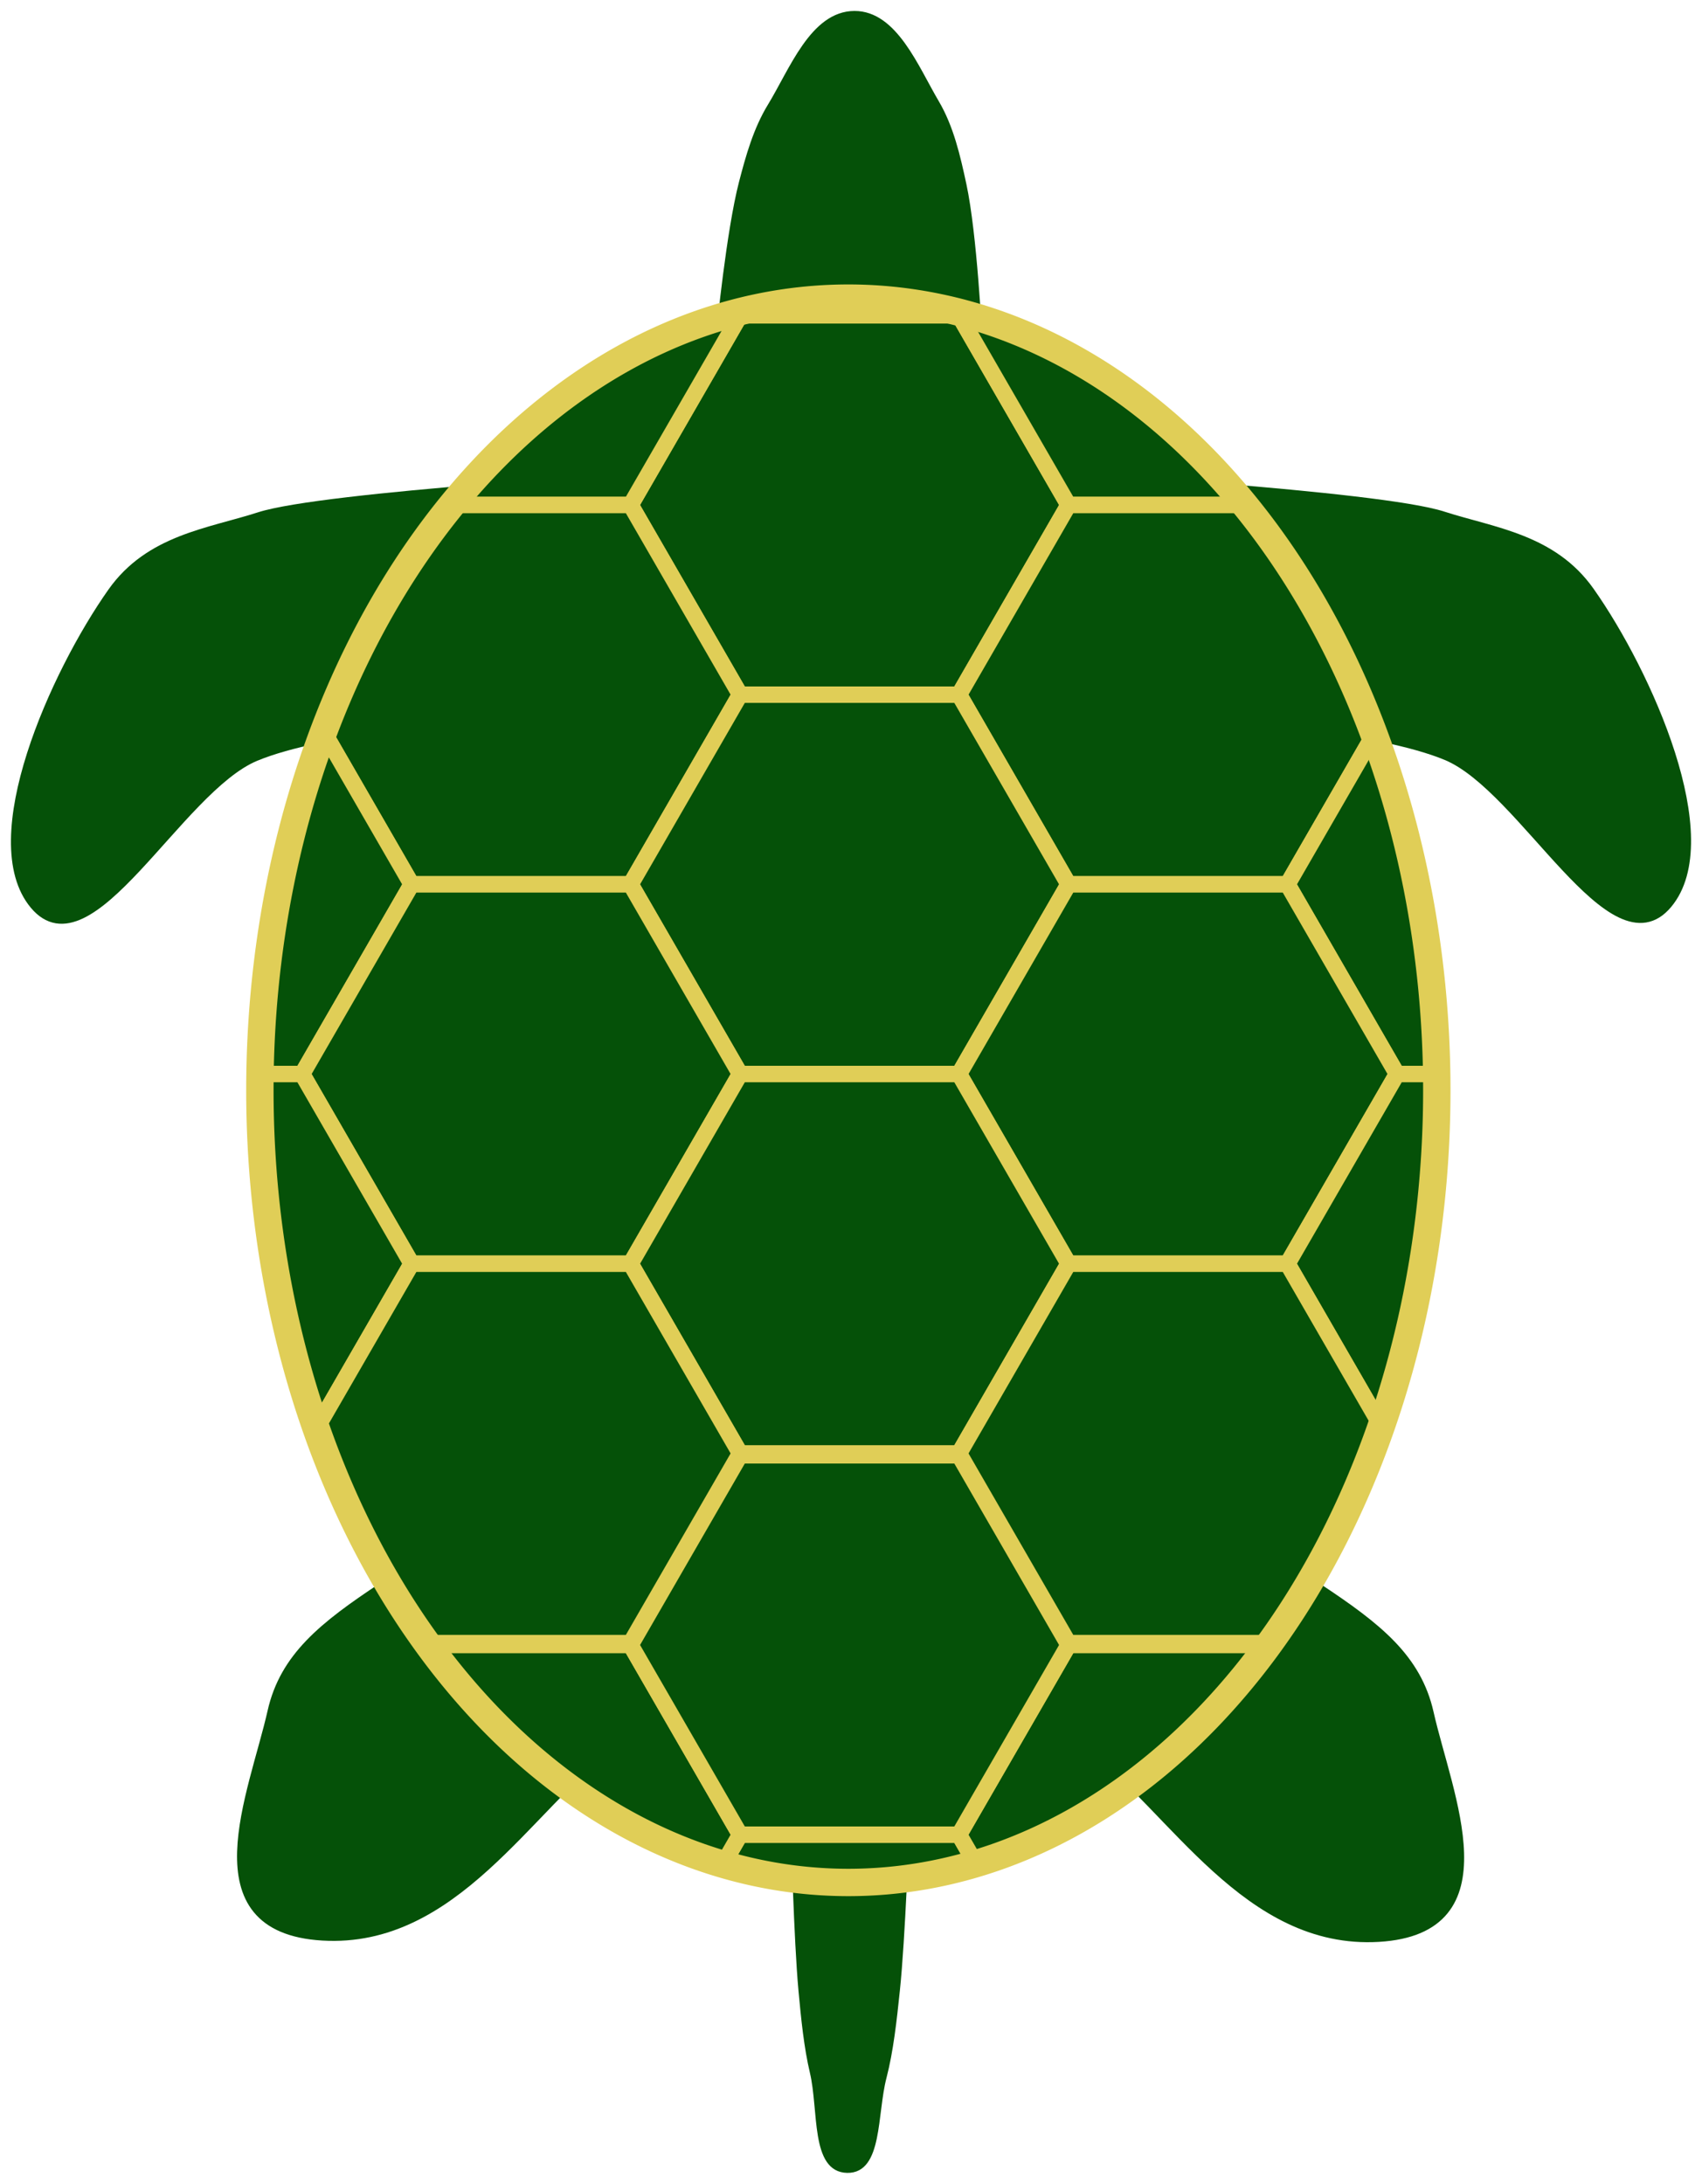 <?xml version="1.0" encoding="UTF-8" standalone="no"?> <svg xmlns:inkscape="http://www.inkscape.org/namespaces/inkscape" xmlns:sodipodi="http://sodipodi.sourceforge.net/DTD/sodipodi-0.dtd" xmlns="http://www.w3.org/2000/svg" xmlns:svg="http://www.w3.org/2000/svg" xmlns:rdf="http://www.w3.org/1999/02/22-rdf-syntax-ns#" xmlns:cc="http://creativecommons.org/ns#" xmlns:dc="http://purl.org/dc/elements/1.1/" width="310.911" height="398.807" viewBox="-2 -2 310.911 398.807" version="1.1" xml:space="preserve" id="SVGRoot" sodipodi:docname="turtle_shell.svg" inkscape:version="1.3.2 (091e20e, 2023-11-25, custom)"><title id="title161">The Gilded Turtle Logo</title><defs id="defs126"><clipPath id="clipPath5"><path id="path5" style="stroke-width:0.1;stroke-linecap:square;paint-order:markers fill stroke;stop-color:#000000" d="M 438.251,553.764 H 1298.121 V 755.159 H 438.251 Z" sodipodi:nodetypes="ccccc"></path></clipPath><clipPath id="clipPath15"><rect style="fill:none;stroke:#000000;stroke-linecap:butt;stroke-linejoin:bevel;paint-order:stroke markers fill;stop-color:#000000" id="rect15-7" width="45.034" height="38.956" x="262.483" y="121.001"></rect></clipPath><linearGradient id="swatch136" inkscape:swatch="solid"><stop style="stop-color:#055108;stop-opacity:1;" offset="0" id="stop136"></stop></linearGradient> <clipPath id="clipPath129"><path style="fill:none;stroke:#e0ce57;stroke-width:5;paint-order:stroke fill markers" d="M 585.515,385.959 A 107.497,144.663 0 0 1 478.018,530.623 107.497,144.663 0 0 1 370.521,385.959 107.497,144.663 0 0 1 478.018,241.296 107.497,144.663 0 0 1 585.515,385.959 Z" id="path129"></path></clipPath></defs> <style type="text/css" id="style1"> g.prefab path { vector-effect:non-scaling-stroke; -inkscape-stroke:hairline; fill: none; fill-opacity: 1; stroke-opacity: 1; stroke: #00349c; } </style> <g inkscape:groupmode="layer" id="layer4" inkscape:label="Rear - weak" style="display:none" transform="translate(-326.647,-188.278)"><path style="fill:#055108;fill-opacity:1;stroke:#055108;stroke-width:0.683px;stroke-linecap:butt;stroke-linejoin:miter;stroke-opacity:1" d="m 489.594,520.254 c 0,0 -0.696,19.867 -1.706,29.534 -0.57,5.457 -1.187,11.08 -2.437,15.873 -1.745,6.687 -0.704,17.188 -6.836,17.081 -6.381,-0.112 -4.848,-11.095 -6.487,-18.013 -1.074,-4.535 -1.605,-9.776 -2.077,-14.906 -0.865,-9.386 -1.359,-29.17 -1.359,-29.17 z" id="path130-9" sodipodi:nodetypes="cssssscc"></path><path style="fill:#055108;fill-opacity:1;stroke:#055108;stroke-width:1px;stroke-linecap:butt;stroke-linejoin:miter;stroke-opacity:1" d="m 551.849,487.999 c 0,0 10.846,11.911 16.749,17.977 4.613,4.74 7.63,8.473 8.581,15.018 1.448,9.973 6.152,26.092 -3.882,27.019 -10.219,0.944 -15.927,-15.467 -22.587,-23.274 -5.95,-6.974 -14.252,-20.777 -14.252,-20.777 z" id="path154" sodipodi:nodetypes="csssscc"></path><path style="fill:#055108;fill-opacity:1;stroke:#055108;stroke-width:1px;stroke-linecap:butt;stroke-linejoin:miter;stroke-opacity:1" d="m 403.531,488.089 c 0,0 -10.846,11.911 -16.749,17.977 -4.613,4.74 -7.63,8.473 -8.581,15.018 -1.448,9.973 -6.152,26.092 3.882,27.019 10.219,0.944 15.927,-15.467 22.587,-23.274 5.95,-6.974 14.252,-20.777 14.252,-20.777 z" id="path154-5" sodipodi:nodetypes="csssscc"></path></g><g inkscape:groupmode="layer" id="g161" inkscape:label="Rear - strong" transform="translate(-326.647,-188.278)"><path style="fill:#055108;fill-opacity:1;stroke:#055108;stroke-width:0.683px;stroke-linecap:butt;stroke-linejoin:miter;stroke-opacity:1" d="m 490.394,520.254 c 0,0 -0.696,19.867 -1.706,29.534 -0.57,5.457 -1.187,11.08 -2.437,15.873 -1.745,6.687 -0.704,17.188 -6.836,17.081 -6.381,-0.112 -4.848,-11.095 -6.487,-18.013 -1.074,-4.535 -1.605,-9.776 -2.077,-14.906 -0.865,-9.386 -1.359,-29.17 -1.359,-29.17 z" id="path159" sodipodi:nodetypes="cssssscc" inkscape:label="Tail"></path><path style="fill:#055108;fill-opacity:1;stroke:#055108;stroke-width:1.883px;stroke-linecap:butt;stroke-linejoin:miter;stroke-opacity:1" d="m 433.881,449.01 c 0,0 -25.448,18.003 -39.298,27.171 -10.823,7.164 -17.902,12.806 -20.132,22.699 -3.397,15.073 -14.434,39.437 9.109,40.838 23.976,1.426 37.368,-23.377 52.996,-35.177 13.96,-10.541 33.44,-31.404 33.44,-31.404 z" id="path161" sodipodi:nodetypes="csssscc" inkscape:label="Left Rear Leg"></path><path style="fill:#055108;fill-opacity:1;stroke:#055108;stroke-width:1.883px;stroke-linecap:butt;stroke-linejoin:miter;stroke-opacity:1" d="m 526.174,449.25 c 0,0 25.448,18.003 39.298,27.171 10.823,7.164 17.902,12.806 20.132,22.699 3.397,15.073 14.434,39.437 -9.109,40.838 -23.976,1.426 -37.368,-23.377 -52.996,-35.177 -13.96,-10.541 -33.44,-31.404 -33.44,-31.404 z" id="path161-5" sodipodi:nodetypes="csssscc" inkscape:label="Right Rear Leg"></path></g><g inkscape:groupmode="layer" id="Front" inkscape:label="Front - weak" style="display:none" transform="translate(-326.647,-188.278)"><path style="fill:#055108;fill-opacity:1;stroke:#055108;stroke-width:1px;stroke-linecap:butt;stroke-linejoin:miter;stroke-opacity:1" d="m 503.151,247.855 c 0,0 -0.898,-18.734 -2.862,-27.861 -1.109,-5.152 -2.317,-10.462 -4.996,-15.001 -3.738,-6.332 -7.604,-16.236 -14.958,-16.215 -7.606,0.022 -11.409,10.371 -15.375,16.862 -2.6,4.255 -3.986,9.185 -5.238,14.011 -2.29,8.83 -4.082,27.059 -4.082,27.059 z" id="path130" sodipodi:nodetypes="cssssscc"></path><path style="fill:#055108;fill-opacity:1;stroke:#055108;stroke-width:1px;stroke-linecap:butt;stroke-linejoin:miter;stroke-opacity:1" d="m 426.086,262.296 c 0,0 -42.682,7.382 -50.594,10.391 -6.182,2.351 -13.814,3.935 -17.438,9.468 -5.521,8.43 -11.31,25.044 -2.604,30.119 8.866,5.168 16.049,-13.156 25.382,-17.424 8.337,-3.812 26.606,-6.967 26.606,-6.967 z" id="path154-7-6" sodipodi:nodetypes="csssscc"></path><path style="fill:#055108;fill-opacity:1;stroke:#055108;stroke-width:1px;stroke-linecap:butt;stroke-linejoin:miter;stroke-opacity:1" d="m 533.431,262.599 c 0,0 42.682,7.382 50.594,10.391 6.182,2.351 13.814,3.935 17.438,9.468 5.521,8.43 11.31,25.044 2.604,30.119 -8.866,5.168 -16.049,-13.156 -25.382,-17.424 -8.337,-3.812 -26.606,-6.967 -26.606,-6.967 z" id="path154-7-6-7" sodipodi:nodetypes="csssscc"></path></g><g inkscape:groupmode="layer" id="g158" inkscape:label="Front - strong" transform="translate(-326.647,-188.278)"><path style="fill:#055108;fill-opacity:1;stroke:#055108;stroke-width:1px;stroke-linecap:butt;stroke-linejoin:miter;stroke-opacity:1" d="m 503.551,247.855 c 0,0 -0.898,-18.734 -2.862,-27.861 -1.109,-5.152 -2.317,-10.462 -4.996,-15.001 -3.738,-6.332 -7.604,-16.236 -14.958,-16.215 -7.606,0.022 -11.409,10.371 -15.375,16.862 -2.6,4.255 -3.986,9.185 -5.238,14.011 -2.29,8.83 -4.082,27.059 -4.082,27.059 z" id="path156" sodipodi:nodetypes="cssssscc" inkscape:label="Head"></path><path style="fill:#055108;fill-opacity:1;stroke:#055108;stroke-width:1.635px;stroke-linecap:butt;stroke-linejoin:miter;stroke-opacity:1" d="m 516.305,273.196 c 0,0 60.17,3.489 71.906,7.28 9.171,2.962 20.023,4.092 26.875,13.796 10.44,14.785 24.149,45.195 14.215,57.101 -10.117,12.125 -26.314,-21.216 -40.414,-27.066 -12.596,-5.226 -38.348,-6.711 -38.348,-6.711 z" id="path158" sodipodi:nodetypes="csssscc" inkscape:label="Right Front Leg"></path><path style="fill:#055108;fill-opacity:1;stroke:#055108;stroke-width:1.635px;stroke-linecap:butt;stroke-linejoin:miter;stroke-opacity:1" d="m 443.9,273.344 c 0,0 -60.17,3.489 -71.906,7.28 -9.171,2.962 -20.023,4.092 -26.875,13.796 -10.44,14.785 -24.149,45.195 -14.215,57.101 10.117,12.125 26.314,-21.216 40.414,-27.066 12.596,-5.226 38.348,-6.711 38.348,-6.711 z" id="path158-7" sodipodi:nodetypes="csssscc" inkscape:label="Right Front Leg"></path></g><g id="Hive" clip-path="url(#clipPath129)" style="display:inline;fill:#055108;fill-opacity:1;stroke:#e0ce57;stroke-width:3;stroke-dasharray:none;stroke-opacity:1" inkscape:label="Hive" transform="translate(-325.747,-188.278)"><path d="m 458.94,243.859 h 40 l 20,34.64 -20,34.64 h -40 l -20,-34.64 z" id="path1" style="fill:#055108;fill-opacity:1;stroke:#e0ce57;stroke-width:3;stroke-dasharray:none;stroke-opacity:1" inkscape:label="path1"></path><path d="m 338.94,243.859 h 40 l 20,34.64 -20,34.64 h -40 l -20,-34.64 z" id="path3" style="fill:#055108;fill-opacity:1;stroke:#e0ce57;stroke-width:3;stroke-dasharray:none;stroke-opacity:1"></path><path d="m 578.94,243.859 h 40 l 20,34.64 -20,34.64 h -40 l -20,-34.64 z" id="path4" style="fill:#055108;fill-opacity:1;stroke:#e0ce57;stroke-width:3;stroke-dasharray:none;stroke-opacity:1"></path><path d="m 518.94,209.219 h 40 l 20,34.64 -20,34.64 h -40 l -20,-34.64 z" id="path6" style="fill:#055108;fill-opacity:1;stroke:#e0ce57;stroke-width:3;stroke-dasharray:none;stroke-opacity:1"></path><path d="m 398.94,209.219 h 40 l 20,34.64 -20,34.64 h -40 l -20,-34.64 z" id="path8" style="fill:#055108;fill-opacity:1;stroke:#e0ce57;stroke-width:3;stroke-dasharray:none;stroke-opacity:1"></path><path d="m 518.94,278.499 h 40 l 20,34.64 -20,34.64 h -40 l -20,-34.64 z" id="path11" style="fill:#055108;fill-opacity:1;stroke:#e0ce57;stroke-width:3;stroke-dasharray:none;stroke-opacity:1"></path><path d="m 398.94,278.499 h 40 l 20,34.64 -20,34.64 h -40 l -20,-34.64 z" id="path13" style="fill:#055108;fill-opacity:1;stroke:#e0ce57;stroke-width:3;stroke-dasharray:none;stroke-opacity:1"></path><path d="m 458.94,174.579 h 40 l 20,34.64 -20,34.64 h -40 l -20,-34.64 z" id="path16" style="fill:#055108;fill-opacity:1;stroke:#e0ce57;stroke-width:3;stroke-dasharray:none;stroke-opacity:1"></path><path d="m 458.94,313.139 h 40 l 20,34.64 -20,34.64 h -40 l -20,-34.64 z" id="path21" style="fill:#055108;fill-opacity:1;stroke:#e0ce57;stroke-width:3;stroke-dasharray:none;stroke-opacity:1"></path><path d="m 338.94,313.139 h 40 l 20,34.64 -20,34.64 h -40 l -20,-34.64 z" id="path23" style="fill:#055108;fill-opacity:1;stroke:#e0ce57;stroke-width:3;stroke-dasharray:none;stroke-opacity:1"></path><path d="m 578.94,313.139 h 40 l 20,34.64 -20,34.64 h -40 l -20,-34.64 z" id="path24" style="fill:#055108;fill-opacity:1;stroke:#e0ce57;stroke-width:3;stroke-dasharray:none;stroke-opacity:1"></path><path d="m 518.94,347.779 h 40 l 20,34.64 -20,34.64 h -40 l -20,-34.64 z" id="path31" style="fill:#055108;fill-opacity:1;stroke:#e0ce57;stroke-width:3;stroke-dasharray:none;stroke-opacity:1"></path><path d="m 398.94,347.779 h 40 l 20,34.64 -20,34.64 h -40 l -20,-34.64 z" id="path33" style="fill:#055108;fill-opacity:1;stroke:#e0ce57;stroke-width:3;stroke-dasharray:none;stroke-opacity:1"></path><path d="m 458.94,382.419 h 40 l 20,34.64 -20,34.64 h -40 l -20,-34.64 z" id="path41" style="fill:#055108;fill-opacity:1;stroke:#e0ce57;stroke-width:3;stroke-dasharray:none;stroke-opacity:1"></path><path d="m 338.94,382.419 h 40 l 20,34.64 -20,34.64 h -40 l -20,-34.64 z" id="path43" style="fill:#055108;fill-opacity:1;stroke:#e0ce57;stroke-width:3;stroke-dasharray:none;stroke-opacity:1"></path><path d="m 578.94,382.419 h 40 l 20,34.64 -20,34.64 h -40 l -20,-34.64 z" id="path44" style="fill:#055108;fill-opacity:1;stroke:#e0ce57;stroke-width:3;stroke-dasharray:none;stroke-opacity:1"></path><path d="m 518.94,417.059 h 40 l 20,34.64 -20,34.64 h -40 l -20,-34.64 z" id="path51" style="fill:#055108;fill-opacity:1;stroke:#e0ce57;stroke-width:3;stroke-dasharray:none;stroke-opacity:1"></path><path d="m 398.94,417.059 h 40 l 20,34.64 -20,34.64 h -40 l -20,-34.64 z" id="path53" style="fill:#055108;fill-opacity:1;stroke:#e0ce57;stroke-width:3;stroke-dasharray:none;stroke-opacity:1"></path><path d="m 458.94,521.322 h 40 l 20,34.64 -20,34.64 h -40 l -20,-34.64 z" id="path71" style="fill:#055108;fill-opacity:1;stroke:#e0ce57;stroke-width:3;stroke-dasharray:none;stroke-opacity:1"></path><path d="m 518.94,486.682 h 40 l 20,34.64 -20,34.64 h -40 l -20,-34.64 z" id="path81" style="fill:#055108;fill-opacity:1;stroke:#e0ce57;stroke-width:3;stroke-dasharray:none;stroke-opacity:1"></path><path d="m 398.94,486.682 h 40 l 20,34.64 -20,34.64 h -40 l -20,-34.64 z" id="path83" style="fill:#055108;fill-opacity:1;stroke:#e0ce57;stroke-width:3;stroke-dasharray:none;stroke-opacity:1"></path><path d="m 458.94,452.042 h 40 l 20,34.64 -20,34.64 h -40 l -20,-34.64 z" id="path91" style="fill:#055108;fill-opacity:1;stroke:#e0ce57;stroke-width:3;stroke-dasharray:none;stroke-opacity:1"></path><path d="m 338.94,452.042 h 40 l 20,34.64 -20,34.64 h -40 l -20,-34.64 z" id="path93" style="fill:#055108;fill-opacity:1;stroke:#e0ce57;stroke-width:3;stroke-dasharray:none;stroke-opacity:1"></path><path d="m 578.94,452.042 h 40 l 20,34.64 -20,34.64 h -40 l -20,-34.64 z" id="path94" style="fill:#055108;fill-opacity:1;stroke:#e0ce57;stroke-width:3;stroke-dasharray:none;stroke-opacity:1"></path></g><g inkscape:groupmode="layer" id="layer2" inkscape:label="Shell Border" transform="translate(-326.647,-188.278)"><path style="fill:none;stroke:#e0ce57;stroke-width:5;paint-order:stroke fill markers" d="M 587.115,385.384 A 107.497,144.663 0 0 1 479.618,530.048 107.497,144.663 0 0 1 372.121,385.384 107.497,144.663 0 0 1 479.618,240.721 107.497,144.663 0 0 1 587.115,385.384 Z" id="path128-0"></path></g></svg> 